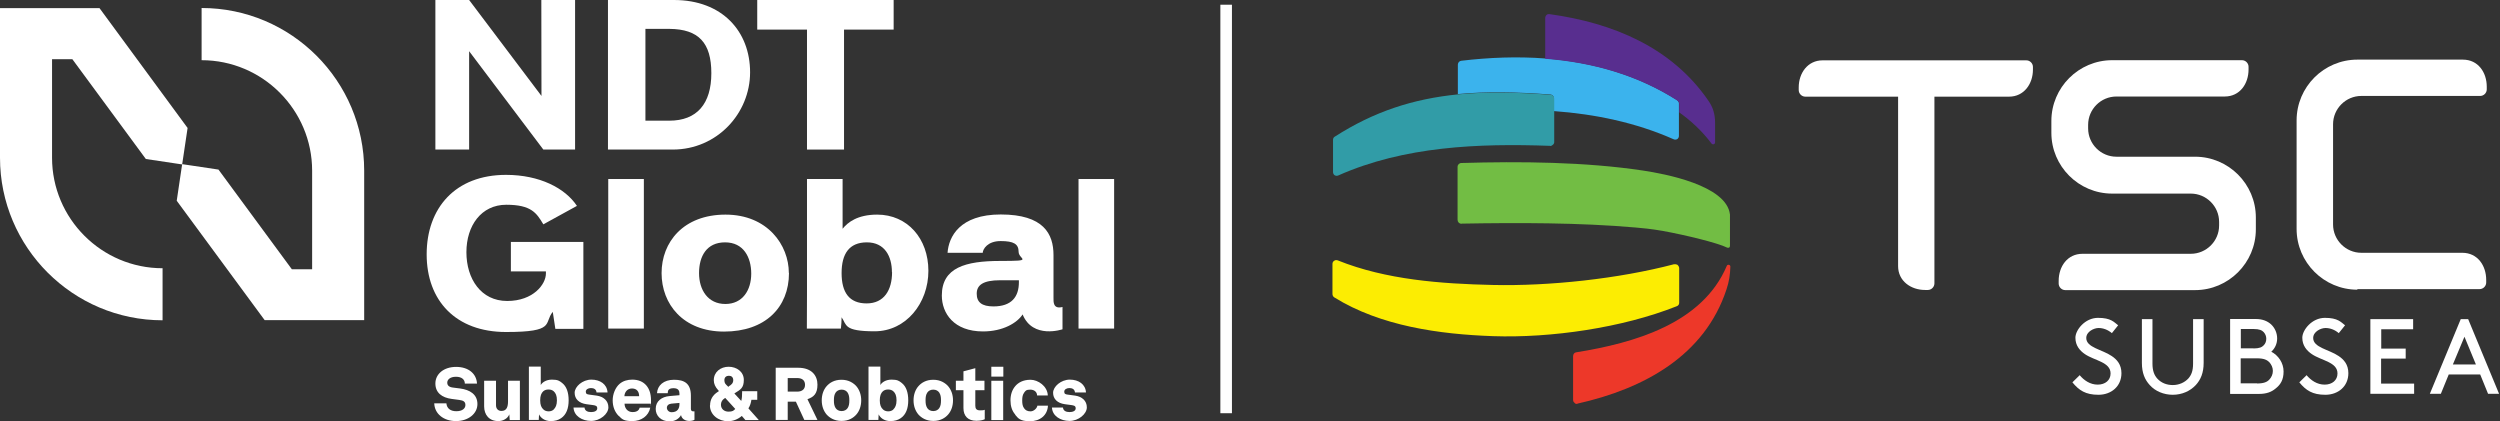 <svg width="1603" height="270" viewBox="0 0 1603 270" fill="none" xmlns="http://www.w3.org/2000/svg">
<rect x="0" y="0" width="1603" height="270" fill="#333333" stroke="none"/>
<g clip-path="url(#clip0_1008_165)">
<path d="M63.81 5.226H0V101.124C0 158.608 46.757 205.365 104.241 205.365V171.993C65.185 171.993 33.372 140.18 33.372 101.124V37.956H46.391L93.514 101.949L116.801 105.433L120.285 82.054L63.81 5.226Z" fill="white"/>
<path d="M129.27 5.226V38.597C168.326 38.597 200.139 70.411 200.139 109.467V172.635H187.12L140.088 108.733L116.801 105.249L113.317 128.72L169.701 205.273H233.511V109.375C233.511 51.891 186.754 5.134 129.27 5.134" fill="white"/>
<path d="M389.918 0H432.091C463.171 0 480.957 20.17 480.957 46.391C480.957 72.611 459.871 95.898 431.358 95.898H389.827V0H389.918ZM413.755 77.379H429.158C446.944 77.379 456.112 66.469 456.112 46.941C456.112 27.413 447.952 18.703 429.341 18.52H413.847V77.379H413.755Z" fill="white"/>
<path d="M517.446 18.978H485.542V0H573.005V18.978H541.192V95.898H517.446V18.978Z" fill="white"/>
<path d="M412.839 114.784H390.01V210.683H412.839V114.784Z" fill="white"/>
<path d="M505.895 175.019C505.895 197.205 490.584 212.608 464.272 212.608C437.959 212.608 424.207 194.913 424.207 175.11C424.207 155.307 438.142 137.613 465.188 137.613C492.234 137.613 505.803 157.232 505.803 175.019M448.227 175.11C448.227 186.02 454.003 194.913 465.097 194.913C476.19 194.913 481.691 186.02 481.691 175.477C481.691 164.934 476.74 155.399 464.913 155.399C453.086 155.399 448.227 164.292 448.227 175.11Z" fill="white"/>
<path d="M517.447 114.784H540.275V146.689C543.576 142.564 549.81 137.613 562.462 137.613C581.807 137.613 595.284 152.924 595.284 173.644C595.284 194.363 580.981 212.424 560.812 212.424C540.642 212.424 543.026 208.207 539.633 203.44C539.633 205.273 539.45 209.032 539.175 210.683H517.355C517.447 201.148 517.447 195.005 517.447 187.212V114.784ZM571.905 174.56C571.905 164.292 567.229 155.399 555.861 155.399C544.493 155.399 539.633 162.733 539.633 175.11C539.633 187.487 544.492 194.547 555.678 194.547C566.863 194.547 571.997 186.02 571.997 174.469" fill="white"/>
<path d="M675.504 190.879C675.504 193.447 675.137 198.397 681.28 196.839C681.28 202.431 681.28 207.749 681.28 211.141C681.28 211.141 662.21 217.65 655.701 201.606C652.309 206.924 643.232 212.516 630.305 212.516C611.603 212.516 603.901 200.873 603.901 189.504C603.901 171.535 619.12 167.318 641.399 167.318C663.677 167.318 653.134 166.492 653.134 161.45C653.134 156.407 649.925 154.574 641.582 154.574C633.239 154.574 630.214 159.708 630.122 162.092H607.569C608.302 151.915 615.27 137.521 641.674 137.521C669.178 137.521 675.504 149.99 675.504 163.559V190.696V190.879ZM653.226 179.694C651.667 179.694 647.175 179.694 641.307 179.694C630.305 179.694 626.271 182.812 626.271 188.312C626.271 193.813 629.572 196.472 636.998 196.472C648.55 196.472 653.317 190.421 653.317 180.886V179.694H653.226Z" fill="white"/>
<path d="M714.377 114.784H691.548V210.683H714.377V114.784Z" fill="white"/>
<path d="M368.74 0H347.195H347.103L347.195 61.518L300.805 0H279.168V95.898H300.805V32.822L348.387 95.898H368.74V0Z" fill="white"/>
<path d="M327.667 174.01H350.037V175.385C350.037 182.262 341.97 192.988 325.192 192.988C308.414 192.988 299.063 178.778 299.063 161.725C299.063 144.672 308.598 131.287 324.642 131.287C340.686 131.287 344.078 136.605 348.387 143.847L369.932 132.02C362.414 120.652 346.004 112.126 324.459 112.126C291.912 112.126 273.576 133.396 273.576 163.1C273.576 192.805 292.279 212.883 324.459 212.883C356.638 212.883 348.479 207.199 354.438 199.956L356.088 210.866H374.058V155.124H327.576V174.194L327.667 174.01Z" fill="white"/>
<path d="M278.526 258.632H286.227C286.502 261.84 288.795 263.674 292.645 263.674C296.496 263.674 298.421 261.84 298.421 259.732C298.421 257.623 297.229 256.798 294.479 256.431L289.62 255.789C283.385 254.964 279.168 251.847 279.168 245.888C279.168 239.929 284.394 235.253 292.462 235.253C300.53 235.253 305.572 239.745 305.847 245.98H298.054C298.054 243.413 296.129 241.579 292.37 241.579C288.611 241.579 286.778 243.413 286.778 245.338C286.778 247.263 288.061 248.272 290.72 248.547L295.029 249.097C301.263 249.922 306.122 252.856 306.122 259.09C306.122 265.324 300.163 270 292.37 270C284.577 270 278.618 265.416 278.435 258.54L278.526 258.632Z" fill="white"/>
<path d="M310.431 260.557V244.146H318.041V259.823C318.041 262.115 319.416 263.491 321.525 263.491C325.008 263.491 325.742 260.649 325.742 257.348V244.146H333.351V269.358H326.842L326.567 265.691C325.467 268.533 322.35 270 319.508 270C313.64 270 310.431 265.966 310.431 260.557Z" fill="white"/>
<path d="M345.637 265.599L345.453 269.267H339.127V235.07H346.737V246.896C347.562 245.338 350.037 243.413 353.888 243.413C357.739 243.413 358.747 244.238 360.397 245.521C363.24 247.722 364.615 251.572 364.615 256.706C364.615 261.84 363.148 265.874 359.756 268.166C358.014 269.358 355.813 270 353.155 270C349.029 270 346.554 267.708 345.637 265.691V265.599ZM354.988 262.574C356.272 261.382 357.097 259.64 357.097 256.706C357.097 253.772 356.363 252.031 354.988 250.839C354.255 250.197 353.155 249.739 351.688 249.739C350.221 249.739 349.121 250.197 348.296 250.93C347.104 252.031 346.37 253.772 346.37 256.706C346.37 259.64 347.104 261.382 348.479 262.574C349.121 263.216 350.313 263.766 351.779 263.766C353.246 263.766 354.346 263.216 355.08 262.574H354.988Z" fill="white"/>
<path d="M367.732 261.29H374.791C374.975 263.491 376.9 264.224 379.009 264.224C381.117 264.224 382.951 263.491 382.951 261.84C382.951 260.19 381.851 260.007 380.201 259.732L376.075 259.182C371.216 258.54 368.465 255.79 368.465 251.847C368.465 247.905 373.508 243.413 379.192 243.413C384.876 243.413 389.277 246.438 389.552 251.664H382.493C382.309 249.555 380.751 248.822 378.917 248.822C377.083 248.822 375.616 249.739 375.616 251.114C375.616 252.489 376.258 252.856 377.909 253.039L382.676 253.681C386.985 254.323 390.102 256.981 390.102 261.199C390.102 265.416 384.785 269.908 379.009 269.908C373.233 269.908 367.915 266.7 367.732 261.199V261.29Z" fill="white"/>
<path d="M396.703 266.7C394.227 264.224 392.852 260.74 392.852 256.706C392.852 252.672 394.594 248.455 397.253 246.163C399.453 244.238 402.387 243.413 405.412 243.413C413.297 243.413 417.422 248.822 417.422 256.523C417.422 264.224 417.331 258.54 417.239 258.815H400.462C400.462 261.565 402.295 264.224 405.596 264.224C408.896 264.224 409.813 262.666 410.18 261.382H416.964C415.864 266.791 411.097 270 405.504 270C399.911 270 398.903 268.808 396.794 266.7H396.703ZM409.813 254.048C409.813 251.022 408.254 249.097 405.229 249.097C402.203 249.097 400.462 251.481 400.37 254.048H409.813Z" fill="white"/>
<path d="M420.448 262.115C420.448 257.256 424.207 254.414 429.341 253.956L435.667 253.406V252.306C435.667 250.655 435.025 248.913 431.908 248.913C428.791 248.913 428.149 250.197 428.149 252.122H421.273C421.548 247.171 425.491 243.504 432.183 243.504C438.876 243.504 443.002 245.888 443.002 253.772V262.207C443.002 263.399 443.735 263.766 444.56 263.766C445.385 263.766 445.019 263.766 445.294 263.766V269.175C444.469 269.633 443.277 269.908 441.993 269.908C439.426 269.908 437.134 268.625 436.676 266.149C435.301 268.716 432.458 270.183 429.433 270.183C423.657 270.183 420.448 266.424 420.448 262.299V262.115ZM435.667 259.182V258.356L430.533 258.815C428.7 258.998 427.599 260.007 427.599 261.474C427.599 262.94 428.883 264.316 430.625 264.316C434.567 264.316 435.667 261.749 435.667 259.182Z" fill="white"/>
<path d="M455.302 259.915C455.302 256.248 456.952 253.314 460.344 251.206L460.986 250.747L460.436 250.105C458.694 248.18 457.685 246.163 457.685 243.779C457.685 238.462 462.086 235.161 467.22 235.161C472.354 235.161 476.938 238.37 476.938 243.596C476.938 248.822 474.738 249.83 471.254 252.031L470.887 252.306L475.288 257.073C475.746 255.606 475.838 253.498 475.838 251.664V250.839H485.556V256.34H481.797C481.522 258.082 481.064 260.099 479.872 261.84L486.565 269.358H477.947L475.655 266.7C473.088 268.9 469.971 270.092 466.762 270.092C460.619 270.092 455.21 265.966 455.21 260.007L455.302 259.915ZM471.437 262.207L465.02 255.148L464.47 255.515C463.186 256.34 462.269 257.715 462.269 259.457C462.269 262.391 464.561 263.949 467.128 263.949C469.696 263.949 470.429 263.307 471.437 262.207ZM467.403 247.63C468.87 246.805 470.154 245.705 470.154 243.779C470.154 241.854 468.962 240.937 467.403 240.937C465.845 240.937 464.47 241.762 464.47 243.779C464.47 245.796 465.295 246.346 466.395 247.447L466.945 247.997L467.495 247.722L467.403 247.63Z" fill="white"/>
<path d="M511.777 235.803C520.487 235.803 524.154 240.845 524.154 246.621C524.154 252.397 521.862 254.506 517.736 255.973L524.154 269.266H515.719L510.31 257.531H505.085V269.266H497.383V235.803H511.777ZM516.178 246.713C516.178 244.238 514.711 242.404 511.135 242.404H505.085V251.114H511.135C514.711 251.114 516.178 249.188 516.178 246.805V246.713Z" fill="white"/>
<path d="M530.021 265.783C528.004 263.399 526.904 260.282 526.904 256.706C526.904 253.131 528.004 249.922 530.021 247.63C531.855 245.521 534.881 243.504 539.556 243.504C544.232 243.504 547.257 245.613 549.091 247.63C551.108 250.013 552.208 253.131 552.208 256.706C552.208 260.282 551.108 263.491 549.091 265.783C547.257 267.891 544.232 269.908 539.556 269.908C534.881 269.908 531.855 267.8 530.021 265.783ZM543.499 261.657C544.324 260.373 544.599 258.998 544.599 256.706C544.599 254.414 544.324 253.131 543.499 251.755C542.765 250.655 541.482 249.83 539.648 249.83C537.814 249.83 536.531 250.655 535.797 251.755C534.972 253.039 534.697 254.414 534.697 256.706C534.697 258.998 534.972 260.282 535.797 261.657C536.531 262.757 537.814 263.582 539.648 263.582C541.482 263.582 542.765 262.757 543.499 261.657Z" fill="white"/>
<path d="M563.393 265.599L563.21 269.267H556.884V235.07H564.493V246.896C565.318 245.338 567.794 243.413 571.644 243.413C575.495 243.413 576.503 244.238 578.154 245.521C580.996 247.722 582.371 251.572 582.371 256.706C582.371 261.84 580.904 265.874 577.512 268.166C575.77 269.358 573.57 270 570.911 270C566.785 270 564.31 267.708 563.393 265.691V265.599ZM572.745 262.574C574.028 261.382 574.853 259.64 574.853 256.706C574.853 253.772 574.12 252.031 572.745 250.839C572.011 250.197 570.911 249.739 569.444 249.739C567.977 249.739 566.877 250.197 566.052 250.93C564.86 252.031 564.127 253.772 564.127 256.706C564.127 259.64 564.86 261.382 566.235 262.574C566.877 263.216 568.069 263.766 569.536 263.766C571.003 263.766 572.103 263.216 572.836 262.574H572.745Z" fill="white"/>
<path d="M588.881 265.783C586.864 263.399 585.764 260.282 585.764 256.706C585.764 253.131 586.864 249.922 588.881 247.63C590.714 245.521 593.74 243.504 598.416 243.504C603.091 243.504 606.117 245.613 607.95 247.63C609.967 250.013 611.068 253.131 611.068 256.706C611.068 260.282 609.967 263.491 607.95 265.783C606.117 267.891 603.091 269.908 598.416 269.908C593.74 269.908 590.714 267.8 588.881 265.783ZM602.266 261.657C603.091 260.373 603.366 258.998 603.366 256.706C603.366 254.414 603.091 253.131 602.266 251.755C601.533 250.655 600.249 249.83 598.416 249.83C596.582 249.83 595.298 250.655 594.565 251.755C593.74 253.039 593.465 254.414 593.465 256.706C593.465 258.998 593.74 260.282 594.565 261.657C595.298 262.757 596.582 263.582 598.416 263.582C600.249 263.582 601.533 262.757 602.266 261.657Z" fill="white"/>
<path d="M617.76 261.657V250.197H612.901V244.146H617.76V238.095L625.37 236.078V244.146H631.237V250.197H625.37V260.099C625.37 261.932 626.011 263.124 628.395 263.124C630.779 263.124 630.229 263.032 631.42 262.757V268.808C630.87 269.083 629.128 269.817 626.103 269.817C620.694 269.817 617.76 266.791 617.76 261.657Z" fill="white"/>
<path d="M643.339 235.161V241.487H635.638V235.161H643.339ZM643.247 244.146V269.358H635.638V244.146H643.247Z" fill="white"/>
<path d="M650.948 265.783C648.84 263.399 647.923 260.282 647.923 256.706C647.923 253.131 648.931 250.013 650.948 247.63C652.782 245.429 655.899 243.504 660.758 243.504C665.617 243.504 671.668 247.63 671.852 253.589H664.975C664.975 251.389 663.234 249.83 660.575 249.83C657.916 249.83 657.458 250.655 656.633 251.847C655.716 253.131 655.441 254.598 655.441 256.798C655.441 258.998 655.716 260.465 656.633 261.749C657.458 262.94 658.65 263.766 660.758 263.766C662.867 263.766 664.975 261.749 665.159 260.098H671.943C671.668 266.241 666.901 270.092 660.391 270.092C653.882 270.092 652.782 268.075 650.948 265.966V265.783Z" fill="white"/>
<path d="M674.511 261.29H681.57C681.754 263.491 683.679 264.224 685.787 264.224C687.896 264.224 689.73 263.491 689.73 261.84C689.73 260.19 688.63 260.007 686.979 259.732L682.854 259.182C677.995 258.54 675.244 255.79 675.244 251.847C675.244 247.905 680.287 243.413 685.971 243.413C691.655 243.413 696.056 246.438 696.331 251.664H689.271C689.088 249.555 687.529 248.822 685.696 248.822C683.862 248.822 682.395 249.739 682.395 251.114C682.395 252.489 683.037 252.856 684.687 253.039L689.455 253.681C693.764 254.323 696.881 256.981 696.881 261.199C696.881 265.416 691.563 269.908 685.787 269.908C680.012 269.908 674.694 266.7 674.511 261.199V261.29Z" fill="white"/>
<path d="M789.922 3.025H782.496V264.957H789.922V3.025Z" fill="white"/>
<path fill-rule="evenodd" clip-rule="evenodd" d="M1075.6 64.36C1049.93 47.949 1020.77 39.789 990.794 37.497C972.917 36.122 954.672 36.856 936.978 38.964C935.786 39.056 934.777 40.156 934.777 41.44V60.326C952.838 58.584 972.367 58.951 994.095 60.601C995.47 60.693 996.387 61.793 996.387 63.076V71.236C1022.79 73.161 1048.92 78.57 1073.12 89.297C1073.95 89.664 1074.77 89.572 1075.42 89.205C1076.06 88.839 1076.52 88.013 1076.52 87.188V66.469C1076.61 65.827 1076.24 65.002 1075.6 64.543V64.36Z" fill="#3BB3ED"/>
<path fill-rule="evenodd" clip-rule="evenodd" d="M993.912 93.514C947.888 91.864 900.306 93.79 858.132 112.492C857.307 112.859 856.482 112.767 855.84 112.401C855.199 112.034 854.74 111.209 854.74 110.384V89.664C854.74 88.839 855.107 88.014 855.84 87.647C880.961 71.511 906.173 63.352 934.961 60.509C953.022 58.767 972.55 59.134 994.278 60.784C995.654 60.876 996.57 61.976 996.57 63.26V91.039C996.57 91.681 996.295 92.414 995.745 92.781C995.195 93.331 994.645 93.606 994.003 93.606L993.912 93.514Z" fill="#319CA7"/>
<path fill-rule="evenodd" clip-rule="evenodd" d="M1076.7 71.969V66.56C1076.7 65.735 1076.33 64.91 1075.6 64.543C1049.93 48.041 1020.77 39.973 990.794 37.681V11.552C990.794 10.91 991.069 10.177 991.62 9.626C992.17 9.076 992.812 8.985 993.637 9.076C1034.16 14.669 1071.93 30.346 1095.4 64.543C1098.43 68.852 1099.71 73.345 1099.71 78.662V91.314C1099.71 91.864 1099.44 92.231 1098.89 92.506C1098.34 92.598 1097.79 92.506 1097.51 92.139C1091.37 83.98 1084.31 77.47 1076.61 71.969H1076.7Z" fill="#582E8F"/>
<path fill-rule="evenodd" clip-rule="evenodd" d="M1011.42 258.815C1054.15 249.28 1093.11 228.01 1107.05 185.47C1108.7 180.611 1109.34 176.119 1109.52 170.985C1109.52 170.435 1109.15 169.884 1108.6 169.793C1108.05 169.701 1107.41 169.884 1107.23 170.435C1091.64 207.474 1047.82 219.942 1010.69 225.901C1009.5 225.993 1008.67 227.093 1008.67 228.377V256.339C1008.67 257.165 1008.95 257.806 1009.59 258.265C1009.96 258.907 1010.69 259.09 1011.51 258.907L1011.42 258.815Z" fill="#ED3829"/>
<path fill-rule="evenodd" clip-rule="evenodd" d="M937.345 143.389C973.192 142.747 1013.07 142.747 1048.55 145.864C1052.04 146.139 1059.01 146.781 1066.16 148.065C1081.19 150.815 1101.45 155.766 1107.5 158.791C1107.87 158.883 1108.33 158.883 1108.7 158.791C1109.06 158.516 1109.25 158.149 1109.25 157.691V137.613C1107.23 118.727 1066.89 111.392 1053.6 109.375C1016.56 103.783 974.659 103.416 937.07 104.516C935.694 104.516 934.594 105.616 934.594 106.992V140.914C934.594 141.555 934.869 142.289 935.236 142.655C935.786 143.206 936.428 143.481 937.161 143.481L937.345 143.389Z" fill="#72BD44"/>
<path fill-rule="evenodd" clip-rule="evenodd" d="M1076.7 171.993V194.088C1076.7 195.188 1076.15 196.013 1075.05 196.38C1040.21 210.224 994.37 216.825 957.331 215.542C923.134 214.35 885.27 209.124 855.565 190.696C854.924 190.329 854.374 189.504 854.374 188.496V169.243C854.374 168.418 854.74 167.592 855.474 167.226C856.115 166.676 856.941 166.676 857.766 166.951C888.662 179.419 924.234 181.986 957.148 182.72C993.27 183.545 1037.83 178.778 1073.4 169.426C1074.22 169.334 1074.87 169.426 1075.6 169.793C1076.24 170.435 1076.7 171.168 1076.7 171.993Z" fill="#FCED02"/>
<path fill-rule="evenodd" clip-rule="evenodd" d="M1511.54 185.745C1490.09 185.745 1472.58 168.234 1472.58 146.781V77.195C1472.58 55.742 1490.09 38.231 1511.54 38.231H1579.2C1589.01 38.231 1594.51 46.482 1594.51 55.559V57.301C1594.51 59.593 1592.59 61.518 1590.3 61.518H1514.11C1504.12 61.518 1495.96 69.677 1495.96 79.671V143.939C1495.96 153.932 1504.12 162.092 1514.11 162.092H1578.84C1588.65 162.092 1594.15 170.343 1594.15 179.419V181.161C1594.15 183.453 1592.22 185.379 1589.93 185.379H1511.54V185.745Z" fill="white"/>
<path fill-rule="evenodd" clip-rule="evenodd" d="M1240.35 61.976V181.712C1240.35 184.004 1238.42 185.929 1236.13 185.929H1234.39C1225.31 185.929 1217.06 180.245 1217.06 170.618V61.976H1157.56C1155.27 61.976 1153.34 60.051 1153.34 57.759V56.017C1153.34 46.941 1159.03 38.69 1168.66 38.69H1299.3C1301.59 38.69 1303.52 40.615 1303.52 42.907V44.649C1303.52 53.725 1297.83 61.976 1288.21 61.976H1240.44H1240.35Z" fill="white"/>
<path fill-rule="evenodd" clip-rule="evenodd" d="M1357.06 100.482C1347.07 100.482 1338.91 92.323 1338.91 82.329V80.037C1338.91 70.044 1347.07 61.885 1357.06 61.885H1426.46C1436.27 61.885 1441.77 53.633 1441.77 44.557V42.815C1441.77 40.523 1439.85 38.598 1437.56 38.598H1354.31C1332.86 38.598 1315.34 56.109 1315.34 77.562V85.171C1315.34 106.625 1332.86 124.136 1354.31 124.136H1404.73C1414.73 124.136 1422.89 132.295 1422.89 142.289V144.581C1422.89 154.574 1414.73 162.733 1404.73 162.733H1335.33C1325.52 162.733 1320.02 170.985 1320.02 180.061V181.803C1320.02 184.095 1321.95 186.02 1324.24 186.02H1407.48C1428.94 186.02 1446.45 168.509 1446.45 147.056V139.447C1446.45 117.993 1428.94 100.482 1407.48 100.482H1357.06Z" fill="white"/>
<path d="M1333.41 240.479C1336.25 243.871 1340.19 246.622 1345.05 246.622C1349.91 246.622 1353.3 243.779 1353.3 239.47C1353.3 232.136 1343.12 231.311 1336.89 227.094C1333.5 224.802 1330.75 221.501 1330.75 216.55C1330.75 211.6 1336.89 203.807 1345.23 203.807C1353.58 203.807 1355.5 206.557 1358.16 208.574L1354.13 213.616C1351.56 211.416 1348.53 210.316 1345.6 210.316C1342.67 210.316 1337.71 212.608 1337.71 216.734C1337.71 222.876 1347.89 224.068 1354.03 228.285C1357.33 230.486 1360.27 233.695 1360.27 239.287C1360.27 247.722 1353.76 253.131 1345.51 253.131C1337.26 253.131 1333.04 250.289 1328.82 245.155L1333.41 240.662V240.479Z" fill="white"/>
<path d="M1378.42 246.897C1375.3 243.504 1373.38 239.196 1373.38 232.686V204.632H1380.16V233.145C1380.16 237.637 1381.26 240.479 1383.19 242.679C1385.66 245.43 1389.15 246.897 1393.18 246.897C1397.22 246.897 1400.79 245.246 1403.17 242.679C1405.1 240.479 1406.2 237.82 1406.2 233.145V204.632H1412.98V232.686C1412.98 239.104 1411.06 243.504 1407.94 246.897C1404.27 250.839 1398.96 253.131 1393.18 253.131C1387.41 253.131 1381.9 250.839 1378.42 246.897Z" fill="white"/>
<path d="M1429.95 252.397V204.54H1446.27C1450.85 204.54 1453.87 205.915 1456.17 207.932C1458.64 210.224 1460.11 213.525 1460.11 217.009C1460.11 220.492 1458.64 223.426 1456.35 225.535C1460.84 227.827 1464.23 232.686 1464.23 238.187C1464.23 243.688 1462.22 246.713 1458.92 249.28C1456.44 251.297 1453.32 252.581 1448.47 252.581H1430.04L1429.95 252.397ZM1444.98 223.426C1448.74 223.426 1450.39 222.601 1451.49 221.409C1452.59 220.309 1453.14 218.842 1453.14 217.192C1453.14 215.542 1452.5 214.075 1451.49 212.975C1450.39 211.783 1448.74 210.958 1444.98 210.958H1436.82V223.335H1444.98V223.426ZM1447.18 245.888C1451.49 245.888 1453.6 244.971 1455.07 243.413C1456.44 241.946 1457.36 240.021 1457.36 237.82C1457.36 235.62 1456.44 233.786 1455.07 232.228C1453.6 230.761 1451.58 229.752 1447.18 229.752H1436.73V245.796H1447.18V245.888Z" fill="white"/>
<path d="M1478.9 240.479C1481.75 243.871 1485.69 246.622 1490.55 246.622C1495.41 246.622 1498.8 243.779 1498.8 239.47C1498.8 232.136 1488.62 231.311 1482.39 227.094C1479 224.802 1476.24 221.501 1476.24 216.55C1476.24 211.6 1482.39 203.807 1490.73 203.807C1499.07 203.807 1501 206.557 1503.66 208.574L1499.62 213.616C1497.06 211.416 1494.03 210.316 1491.1 210.316C1488.16 210.316 1483.21 212.608 1483.21 216.734C1483.21 222.876 1493.39 224.068 1499.53 228.285C1502.83 230.486 1505.77 233.695 1505.77 239.287C1505.77 247.722 1499.26 253.131 1491.01 253.131C1482.75 253.131 1478.54 250.289 1474.32 245.155L1478.9 240.662V240.479Z" fill="white"/>
<path d="M1542.53 223.426V229.936H1526.76V245.98H1547.94V252.489H1519.88V204.632H1547.3V211.141H1526.85V223.518H1542.62L1542.53 223.426Z" fill="white"/>
<path d="M1590.3 240.112H1570.13L1565.08 252.489H1558.02L1577.83 204.632H1582.59L1602.4 252.489H1595.34L1590.3 240.112ZM1572.78 233.695H1587.55L1580.21 215.909L1572.78 233.695Z" fill="white"/>
</g>
<defs>
<clipPath id="clip0_1008_165">
<rect width="1602.4" height="270" fill="white"/>
</clipPath>
</defs>
</svg>

